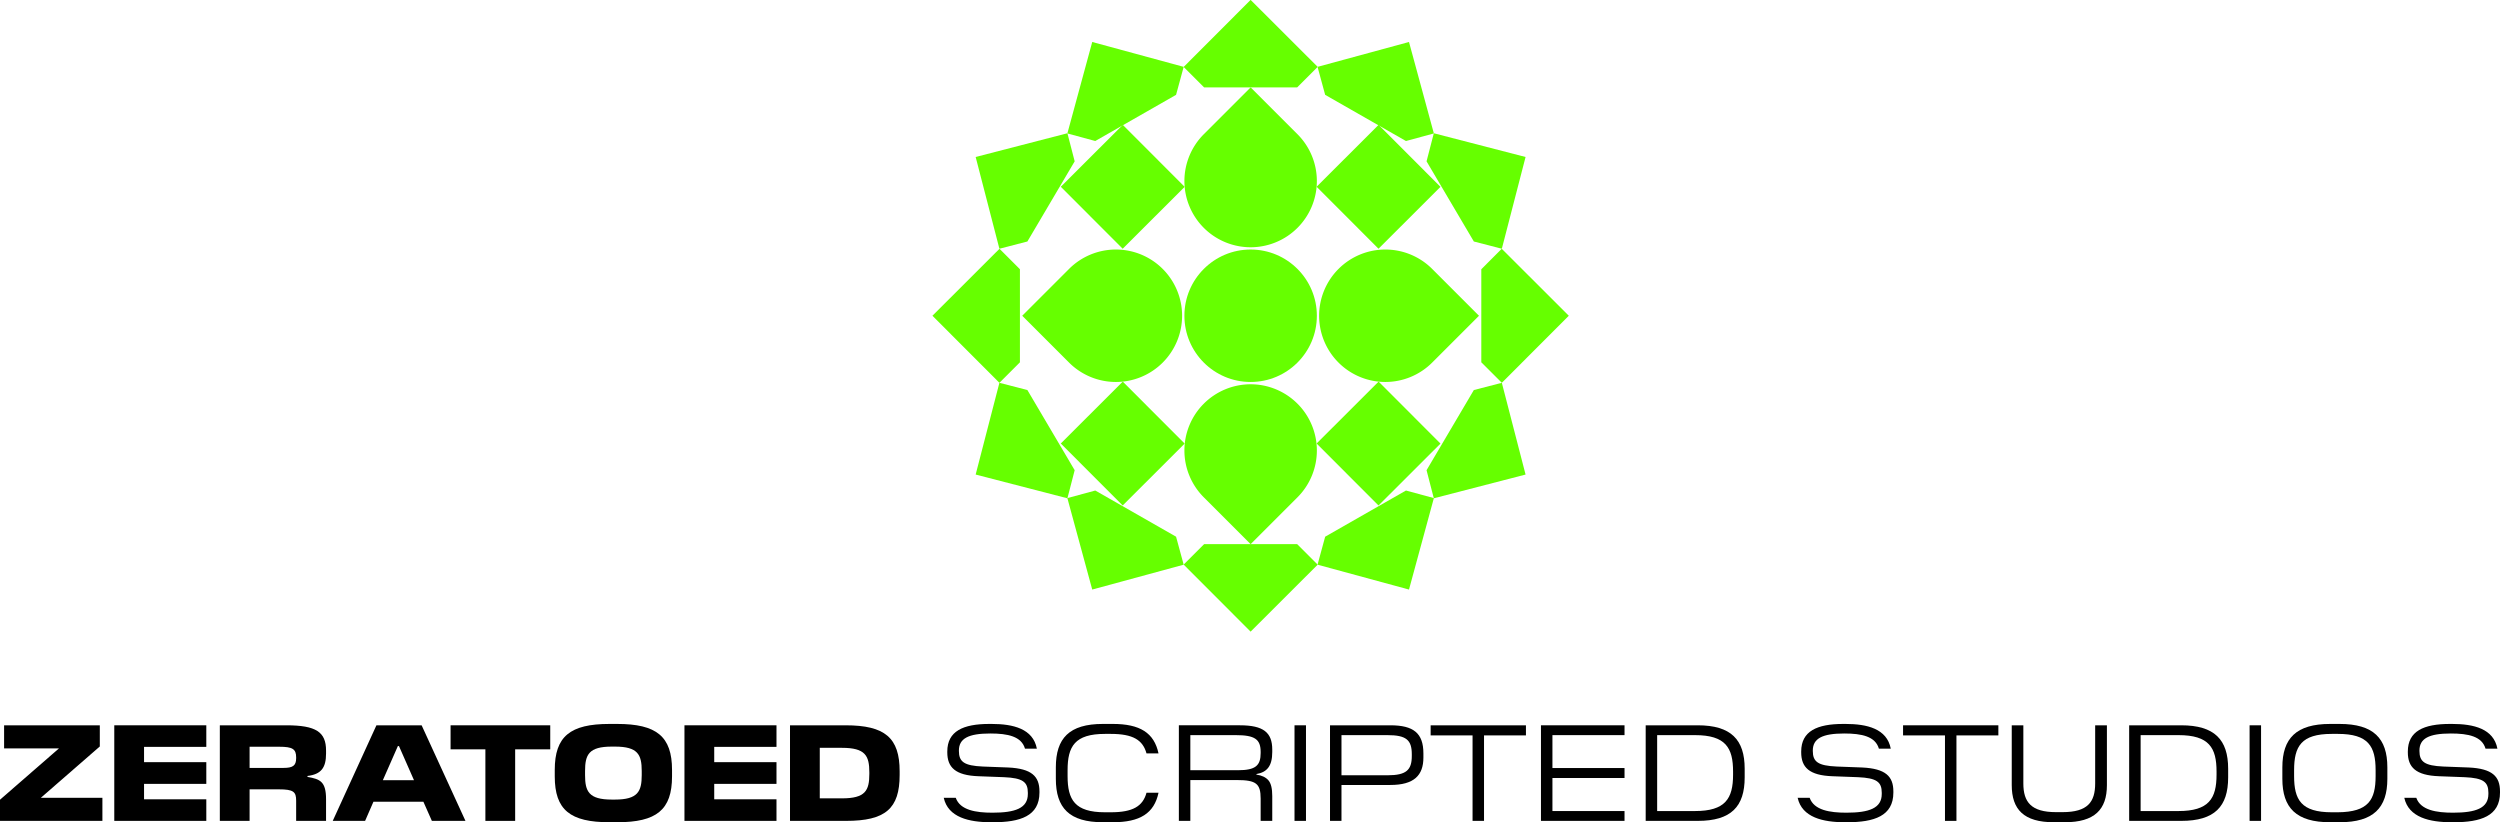<?xml version="1.0" encoding="UTF-8" standalone="no"?>
<svg
   version="1.1"
   width="2495.159"
   height="820.651"
   viewBox="0 0 2495.16 820.651"
   id="svg14"
   sodipodi:docname="Zeratoed Scripted Studios logo.svg"
   inkscape:version="1.4.2 (f4327f4, 2025-05-13)"
   xml:space="preserve"
   xmlns:inkscape="http://www.inkscape.org/namespaces/inkscape"
   xmlns:sodipodi="http://sodipodi.sourceforge.net/DTD/sodipodi-0.dtd"
   xmlns="http://www.w3.org/2000/svg"
   xmlns:svg="http://www.w3.org/2000/svg"><path
     style="font-weight:900;font-stretch:semi-expanded;font-size:136.273px;line-height:1;font-family:'Pilat Wide';-inkscape-font-specification:'Pilat Wide Heavy Semi-Expanded';text-align:center;letter-spacing:0px;word-spacing:0px;text-anchor:middle;stroke-width:3.2;stroke-linecap:square"
     d="m 897.903,769.822 c 0,-33.523 -14.717,-45.924 -53.964,-45.924 h -55.463 v 95.391 h 56.008 c 39.247,0 53.419,-12.265 53.419,-45.788 z m -57.507,-23.439 c 23.303,0 27.255,7.904 27.255,24.529 v 1.499 c 0,16.625 -3.952,24.393 -27.255,24.393 h -22.212 v -50.421 z"
     id="path25" /><path
     style="font-weight:900;font-stretch:semi-expanded;font-size:136.273px;line-height:1;font-family:'Pilat Wide';-inkscape-font-specification:'Pilat Wide Heavy Semi-Expanded';text-align:center;letter-spacing:0px;word-spacing:0px;text-anchor:middle;stroke-width:3.2;stroke-linecap:square"
     d="m 774.985,797.758 h -62.14 v -15.399 h 62.14 v -21.667 h -62.14 v -15.263 h 62.14 v -21.531 h -91.848 v 95.391 h 91.848 z"
     id="path24" /><path
     style="font-weight:900;font-stretch:semi-expanded;font-size:136.273px;line-height:1;font-family:'Pilat Wide';-inkscape-font-specification:'Pilat Wide Heavy Semi-Expanded';text-align:center;letter-spacing:0px;word-spacing:0px;text-anchor:middle;stroke-width:3.2;stroke-linecap:square"
     d="m 615.954,820.651 c 39.247,0 54.782,-12.265 54.782,-45.788 v -6.405 c 0,-33.523 -15.535,-45.924 -54.782,-45.924 h -7.631 c -39.247,0 -54.645,12.401 -54.645,45.924 v 6.405 c 0,33.523 15.399,45.788 54.645,45.788 z m -5.315,-22.621 c -23.03,0 -26.71,-8.176 -26.71,-24.393 v -4.088 c 0,-16.353 3.679,-24.393 26.71,-24.393 h 3.134 c 22.894,0 26.71,8.04 26.71,24.393 v 4.088 c 0,16.216 -3.816,24.393 -26.71,24.393 z"
     id="path23" /><path
     style="font-weight:900;font-stretch:semi-expanded;font-size:136.273px;line-height:1;font-family:'Pilat Wide';-inkscape-font-specification:'Pilat Wide Heavy Semi-Expanded';text-align:center;letter-spacing:0px;word-spacing:0px;text-anchor:middle;stroke-width:3.2;stroke-linecap:square"
     d="m 514.158,747.882 h 35.022 v -23.984 h -99.479 v 23.984 h 34.75 v 71.407 h 29.708 z"
     id="path22" /><path
     style="font-weight:900;font-stretch:semi-expanded;font-size:136.273px;line-height:1;font-family:'Pilat Wide';-inkscape-font-specification:'Pilat Wide Heavy Semi-Expanded';text-align:center;letter-spacing:0px;word-spacing:0px;text-anchor:middle;stroke-width:3.2;stroke-linecap:square"
     d="m 420.811,723.898 h -45.106 l -43.607,95.391 h 32.297 l 8.313,-19.078 h 49.876 l 8.449,19.078 h 33.523 z m -22.621,20.713 14.99,34.068 h -31.07 l 14.99,-34.068 z"
     id="path21" /><path
     style="font-weight:900;font-stretch:semi-expanded;font-size:136.273px;line-height:1;font-family:'Pilat Wide';-inkscape-font-specification:'Pilat Wide Heavy Semi-Expanded';text-align:center;letter-spacing:0px;word-spacing:0px;text-anchor:middle;stroke-width:3.2;stroke-linecap:square"
     d="m 249.107,787.81 h 29.162 c 14.717,0 17.307,2.453 17.307,11.311 v 20.168 h 29.844 v -21.531 c 0,-17.579 -5.723,-20.168 -18.533,-22.349 v -0.954 c 13.491,-1.635 18.533,-8.04 18.533,-22.349 v -2.998 c 0,-18.533 -9.948,-25.21 -39.655,-25.21 h -66.365 v 95.391 h 29.708 z m 29.571,-42.517 c 13.355,0 16.898,2.317 16.898,10.629 v 0.818 c 0,7.495 -3.407,9.675 -12.537,9.675 h -33.932 v -21.122 z"
     id="path20" /><path
     style="font-weight:900;font-stretch:semi-expanded;font-size:136.273px;line-height:1;font-family:'Pilat Wide';-inkscape-font-specification:'Pilat Wide Heavy Semi-Expanded';text-align:center;letter-spacing:0px;word-spacing:0px;text-anchor:middle;stroke-width:3.2;stroke-linecap:square"
     d="m 205.909,797.758 h -62.14 v -15.399 h 62.14 v -21.667 h -62.14 v -15.263 h 62.14 v -21.531 h -91.848 v 95.391 h 91.848 z"
     id="path19" /><path
     style="font-weight:900;font-stretch:semi-expanded;font-size:136.273px;line-height:1;font-family:'Pilat Wide';-inkscape-font-specification:'Pilat Wide Heavy Semi-Expanded';text-align:center;letter-spacing:0px;word-spacing:0px;text-anchor:middle;stroke-width:3.2;stroke-linecap:square"
     d="M 102.205,796.259 H 40.746 L 99.616,745.02 V 723.898 H 4.088 V 746.928 H 58.87 L 0,798.166 v 21.122 h 102.205 z"
     id="path2" /><path
     style="font-weight:normal;font-stretch:semi-expanded;font-size:136.273px;line-height:1;font-family:'Pilat Wide';-inkscape-font-specification:'Pilat Wide Semi-Expanded';text-align:center;letter-spacing:0px;word-spacing:0px;text-anchor:middle;stroke-width:3.2;stroke-linecap:square"
     d="m 2448.963,820.651 c 26.846,0 46.197,-6.132 46.197,-29.571 v -1.226 c 0,-14.99 -7.768,-22.758 -31.206,-23.848 l -25.347,-0.954 c -18.669,-0.818 -23.848,-4.77 -23.848,-15.535 v -0.409 c 0,-11.992 9.403,-17.034 31.343,-17.034 17.443,0 31.07,2.862 34.613,15.126 h 11.856 c -3.816,-19.896 -23.712,-24.665 -45.106,-24.665 h -2.317 c -26.164,0 -41.972,7.222 -41.972,27.527 v 0.818 c 0,14.854 7.904,23.03 31.206,23.848 l 25.483,0.954 c 18.669,0.818 23.712,4.77 23.712,15.535 v 1.226 c 0,14.172 -12.537,18.669 -35.295,18.669 -16.489,0 -32.297,-2.453 -36.657,-14.854 h -11.992 c 4.361,19.623 25.347,24.393 47.287,24.393 z"
     id="path18" /><path
     style="font-weight:normal;font-stretch:semi-expanded;font-size:136.273px;line-height:1;font-family:'Pilat Wide';-inkscape-font-specification:'Pilat Wide Semi-Expanded';text-align:center;letter-spacing:0px;word-spacing:0px;text-anchor:middle;stroke-width:3.2;stroke-linecap:square"
     d="m 2335.038,820.651 c 33.796,0 47.696,-14.309 47.696,-43.335 v -11.447 c 0,-29.026 -13.9,-43.335 -47.696,-43.335 h -9.403 c -33.796,0 -47.696,14.309 -47.696,43.335 v 11.447 c 0,29.026 13.9,43.335 47.696,43.335 z m -7.768,-9.948 c -30.525,0 -37.611,-12.401 -37.611,-36.112 v -5.86 c 0,-23.848 7.086,-36.249 37.611,-36.249 h 6.132 c 30.389,0 37.611,12.401 37.611,36.249 v 5.86 c 0,23.848 -7.223,35.84 -37.611,36.112 z"
     id="path17" /><path
     style="font-weight:normal;font-stretch:semi-expanded;font-size:136.273px;line-height:1;font-family:'Pilat Wide';-inkscape-font-specification:'Pilat Wide Semi-Expanded';text-align:center;letter-spacing:0px;word-spacing:0px;text-anchor:middle;stroke-width:3.2;stroke-linecap:square"
     d="m 2256.681,723.898 h -11.447 v 95.391 h 11.447 z"
     id="path16" /><path
     style="font-weight:normal;font-stretch:semi-expanded;font-size:136.273px;line-height:1;font-family:'Pilat Wide';-inkscape-font-specification:'Pilat Wide Semi-Expanded';text-align:center;letter-spacing:0px;word-spacing:0px;text-anchor:middle;stroke-width:3.2;stroke-linecap:square"
     d="m 2223.84,767.232 c 0,-29.026 -13.627,-43.335 -46.878,-43.335 h -51.92 v 95.391 h 52.056 c 33.251,0 46.742,-14.309 46.742,-43.335 z m -49.603,-33.523 c 30.662,0 38.02,12.673 38.02,36.385 v 3.134 c 0,23.848 -7.768,36.249 -38.02,36.249 h -37.748 v -75.768 z"
     id="path15" /><path
     style="font-weight:normal;font-stretch:semi-expanded;font-size:136.273px;line-height:1;font-family:'Pilat Wide';-inkscape-font-specification:'Pilat Wide Semi-Expanded';text-align:center;letter-spacing:0px;word-spacing:0px;text-anchor:middle;stroke-width:3.2;stroke-linecap:square"
     d="m 2060.721,820.651 c 29.844,0 42.108,-12.673 42.108,-37.066 v -59.688 h -11.72 v 58.052 c 0,18.533 -7.495,28.617 -32.569,28.617 h -6.541 c -24.802,0 -32.569,-10.084 -32.569,-28.617 v -58.052 h -11.583 v 59.688 c 0,24.393 12.128,37.066 41.972,37.066 z"
     id="path14" /><path
     style="font-weight:normal;font-stretch:semi-expanded;font-size:136.273px;line-height:1;font-family:'Pilat Wide';-inkscape-font-specification:'Pilat Wide Semi-Expanded';text-align:center;letter-spacing:0px;word-spacing:0px;text-anchor:middle;stroke-width:3.2;stroke-linecap:square"
     d="m 1952.656,733.982 h 41.836 v -10.084 h -95.119 v 10.084 h 41.836 v 85.307 h 11.447 z"
     id="path13" /><path
     style="font-weight:normal;font-stretch:semi-expanded;font-size:136.273px;line-height:1;font-family:'Pilat Wide';-inkscape-font-specification:'Pilat Wide Semi-Expanded';text-align:center;letter-spacing:0px;word-spacing:0px;text-anchor:middle;stroke-width:3.2;stroke-linecap:square"
     d="m 1843.502,820.651 c 26.846,0 46.197,-6.132 46.197,-29.571 v -1.226 c 0,-14.99 -7.768,-22.758 -31.206,-23.848 l -25.347,-0.954 c -18.669,-0.818 -23.848,-4.77 -23.848,-15.535 v -0.409 c 0,-11.992 9.403,-17.034 31.343,-17.034 17.443,0 31.07,2.862 34.613,15.126 h 11.856 c -3.816,-19.896 -23.712,-24.665 -45.106,-24.665 h -2.317 c -26.164,0 -41.972,7.222 -41.972,27.527 v 0.818 c 0,14.854 7.904,23.03 31.207,23.848 l 25.483,0.954 c 18.669,0.818 23.712,4.77 23.712,15.535 v 1.226 c 0,14.172 -12.537,18.669 -35.295,18.669 -16.489,0 -32.297,-2.453 -36.657,-14.854 h -11.992 c 4.361,19.623 25.347,24.393 47.287,24.393 z"
     id="path12" /><path
     style="font-weight:normal;font-stretch:semi-expanded;font-size:136.273px;line-height:1;font-family:'Pilat Wide';-inkscape-font-specification:'Pilat Wide Semi-Expanded';text-align:center;letter-spacing:0px;word-spacing:0px;text-anchor:middle;stroke-width:3.2;stroke-linecap:square"
     d="m 1741.297,767.232 c 0,-29.026 -13.627,-43.335 -46.878,-43.335 h -51.92 v 95.391 h 52.056 c 33.251,0 46.742,-14.309 46.742,-43.335 z m -49.603,-33.523 c 30.662,0 38.02,12.673 38.02,36.385 v 3.134 c 0,23.848 -7.768,36.249 -38.02,36.249 h -37.748 v -75.768 z"
     id="path11" /><path
     style="font-weight:normal;font-stretch:semi-expanded;font-size:136.273px;line-height:1;font-family:'Pilat Wide';-inkscape-font-specification:'Pilat Wide Semi-Expanded';text-align:center;letter-spacing:0px;word-spacing:0px;text-anchor:middle;stroke-width:3.2;stroke-linecap:square"
     d="m 1621.377,809.477 h -71.952 v -32.978 h 71.952 v -9.948 h -71.952 v -32.842 h 71.952 v -9.812 h -83.399 v 95.391 h 83.399 z"
     id="path10" /><path
     style="font-weight:normal;font-stretch:semi-expanded;font-size:136.273px;line-height:1;font-family:'Pilat Wide';-inkscape-font-specification:'Pilat Wide Semi-Expanded';text-align:center;letter-spacing:0px;word-spacing:0px;text-anchor:middle;stroke-width:3.2;stroke-linecap:square"
     d="m 1481.152,733.982 h 41.836 v -10.084 h -95.118 v 10.084 h 41.836 v 85.307 h 11.447 z"
     id="path9" /><path
     style="font-weight:normal;font-stretch:semi-expanded;font-size:136.273px;line-height:1;font-family:'Pilat Wide';-inkscape-font-specification:'Pilat Wide Semi-Expanded';text-align:center;letter-spacing:0px;word-spacing:0px;text-anchor:middle;stroke-width:3.2;stroke-linecap:square"
     d="m 1338.883,783.449 h 48.786 c 23.575,0 32.978,-9.539 32.978,-27.391 v -4.088 c 0,-20.305 -9.948,-28.072 -32.978,-28.072 h -60.233 v 95.391 h 11.447 z m 45.924,-49.74 c 18.806,0 24.257,4.906 24.257,19.078 v 1.772 c 0,13.9 -5.451,19.215 -24.12,19.215 h -46.06 v -40.064 z"
     id="path8" /><path
     style="font-weight:normal;font-stretch:semi-expanded;font-size:136.273px;line-height:1;font-family:'Pilat Wide';-inkscape-font-specification:'Pilat Wide Semi-Expanded';text-align:center;letter-spacing:0px;word-spacing:0px;text-anchor:middle;stroke-width:3.2;stroke-linecap:square"
     d="m 1303.452,723.898 h -11.447 v 95.391 h 11.447 z"
     id="path7" /><path
     style="font-weight:normal;font-stretch:semi-expanded;font-size:136.273px;line-height:1;font-family:'Pilat Wide';-inkscape-font-specification:'Pilat Wide Semi-Expanded';text-align:center;letter-spacing:0px;word-spacing:0px;text-anchor:middle;stroke-width:3.2;stroke-linecap:square"
     d="m 1188.028,778.543 h 46.469 c 19.351,0 23.712,3.679 23.712,18.533 v 22.212 h 11.583 v -24.802 c 0,-7.495 -1.226,-12.673 -3.816,-15.671 -2.589,-2.998 -6.541,-4.906 -11.992,-5.723 v -0.545 c 10.493,-1.772 15.808,-7.904 15.808,-21.94 v -2.453 c 0,-17.034 -8.722,-24.257 -32.297,-24.257 h -60.914 v 95.391 h 11.447 z m 45.379,-44.834 c 18.942,0 24.802,4.088 24.802,16.762 v 1.09 c 0,12.401 -4.906,17.17 -22.621,17.17 h -47.559 v -35.022 z"
     id="path6" /><path
     style="font-weight:normal;font-stretch:semi-expanded;font-size:136.273px;line-height:1;font-family:'Pilat Wide';-inkscape-font-specification:'Pilat Wide Semi-Expanded';text-align:center;letter-spacing:0px;word-spacing:0px;text-anchor:middle;stroke-width:3.2;stroke-linecap:square"
     d="m 1110.625,820.651 c 27.118,0 41.291,-8.858 45.651,-29.435 h -11.992 c -3.679,13.491 -13.627,19.487 -35.567,19.487 h -5.86 c -30.116,0 -37.339,-12.401 -37.339,-36.112 v -5.86 c 0,-23.848 7.222,-36.249 37.339,-36.249 h 5.86 c 21.94,0 31.888,5.996 35.567,19.487 h 11.992 c -4.361,-20.577 -18.533,-29.435 -45.651,-29.435 h -9.812 c -33.659,0 -47.014,14.309 -47.014,43.335 v 11.447 c 0,29.026 13.355,43.335 47.014,43.335 z"
     id="path5" /><path
     style="font-weight:normal;font-stretch:semi-expanded;font-size:136.273px;line-height:1;font-family:'Pilat Wide';-inkscape-font-specification:'Pilat Wide Semi-Expanded';text-align:center;letter-spacing:0px;word-spacing:0px;text-anchor:middle;stroke-width:3.2;stroke-linecap:square"
     d="m 991.25,820.651 c 26.846,0 46.197,-6.132 46.197,-29.571 v -1.226 c 0,-14.99 -7.768,-22.758 -31.206,-23.848 l -25.347,-0.954 c -18.669,-0.818 -23.848,-4.77 -23.848,-15.535 v -0.409 c 0,-11.992 9.403,-17.034 31.343,-17.034 17.443,0 31.07,2.862 34.613,15.126 h 11.856 c -3.816,-19.896 -23.712,-24.665 -45.106,-24.665 h -2.317 c -26.164,0 -41.972,7.222 -41.972,27.527 v 0.818 c 0,14.854 7.904,23.03 31.207,23.848 l 25.483,0.954 c 18.669,0.818 23.712,4.77 23.712,15.535 v 1.226 c 0,14.172 -12.537,18.669 -35.295,18.669 -16.489,0 -32.297,-2.453 -36.657,-14.854 h -11.992 c 4.361,19.623 25.347,24.393 47.287,24.393 z"
     id="path3" /><defs
     id="defs14" /><sodipodi:namedview
     id="namedview14"
     pagecolor="#ffffff"
     bordercolor="#000000"
     borderopacity="0.25"
     inkscape:showpageshadow="2"
     inkscape:pageopacity="0.0"
     inkscape:pagecheckerboard="0"
     inkscape:deskcolor="#d1d1d1"
     inkscape:zoom="0.71177817"
     inkscape:cx="1247.5797"
     inkscape:cy="410.94264"
     inkscape:window-width="1920"
     inkscape:window-height="1017"
     inkscape:window-x="-8"
     inkscape:window-y="-8"
     inkscape:window-maximized="1"
     inkscape:current-layer="svg14" /><g
     id="g4"
     transform="matrix(0.961,0,0,0.961,2325.129,358.733)"><path
       id="rect14-21-19"
       style="fill:#66ff00;fill-opacity:1;stroke-width:30.818"
       d="m -1168.944,191.846 -21.246,21.215 69.547,69.647 69.647,-69.546 -21.285,-21.316 z" /><path
       id="rect14-21-1-86"
       style="fill:#66ff00;fill-opacity:1;stroke-width:30.818"
       d="m -1281.992,136.146 -28.972,7.88 25.831,94.975 94.974,-25.83 -7.906,-29.068 z" /><path
       id="rect14-21-33-5"
       style="fill:#66ff00;fill-opacity:1;stroke-width:30.818"
       d="m -1352.481,31.792 -29.067,-7.52 -24.652,95.288 95.287,24.652 7.545,-29.163 z" /><path
       id="rect14-21-11-0"
       style="fill:#66ff00;fill-opacity:1;stroke-width:30.818"
       d="m -1360.233,-93.676 -21.215,-21.246 -69.647,69.547 69.546,69.647 21.316,-21.285 z" /><path
       id="rect14-21-1-8-2"
       style="fill:#66ff00;fill-opacity:1;stroke-width:30.818"
       d="m -959.292,136.146 28.972,7.88 -25.831,94.975 -94.975,-25.83 7.906,-29.068 z" /><path
       id="rect14-21-33-7-8"
       style="fill:#66ff00;fill-opacity:1;stroke-width:30.818"
       d="m -888.803,31.792 29.067,-7.52 24.652,95.288 -95.287,24.652 -7.545,-29.163 z" /><path
       id="rect14-21-11-4-6"
       style="fill:#66ff00;fill-opacity:1;stroke-width:30.818"
       d="m -881.051,-93.676 21.215,-21.246 69.647,69.547 -69.546,69.647 -21.316,-21.285 z" /><path
       id="rect14-21-7-0"
       style="fill:#66ff00;fill-opacity:1;stroke-width:30.818"
       d="m -1168.944,-282.535 -21.246,-21.215 69.547,-69.647 69.647,69.546 -21.285,21.316 z" /><path
       id="rect14-21-1-7-2"
       style="fill:#66ff00;fill-opacity:1;stroke-width:30.818"
       d="m -1281.992,-226.835 -28.972,-7.88 25.831,-94.975 94.974,25.83 -7.906,29.068 z" /><path
       id="rect14-21-33-9-4"
       style="fill:#66ff00;fill-opacity:1;stroke-width:30.818"
       d="m -1352.481,-122.482 -29.067,7.52 -24.652,-95.288 95.287,-24.652 7.545,29.163 z" /><path
       id="rect14-21-1-8-1-8"
       style="fill:#66ff00;fill-opacity:1;stroke-width:30.818"
       d="m -959.292,-226.835 28.972,-7.88 -25.831,-94.975 -94.975,25.83 7.906,29.068 z" /><path
       id="rect14-21-33-7-9-6"
       style="fill:#66ff00;fill-opacity:1;stroke-width:30.818"
       d="m -888.803,-122.482 29.067,7.52 24.652,-95.288 -95.287,-24.652 -7.545,29.163 z" /><circle
       style="fill:#66ff00;fill-opacity:1;stroke-width:53.062;stroke-linecap:square;paint-order:stroke fill markers"
       id="path4"
       cx="-1120.623"
       cy="-45.363"
       r="68.775" /><path
       id="path1-2-4"
       style="fill:#66ff00;fill-opacity:1;stroke-width:59.311;stroke-linecap:square;paint-order:stroke fill markers"
       d="m -1211.945,3.273 a 68.775,68.775 0 0 0 0.01,-97.265 68.775,68.775 0 0 0 -97.263,-0.005 l -48.634,48.627 48.627,48.634 a 68.775,68.775 0 0 0 97.263,0.009 z" /><path
       id="path1-2-4-8"
       style="fill:#66ff00;fill-opacity:1;stroke-width:59.311;stroke-linecap:square;paint-order:stroke fill markers"
       d="m -1029.337,-93.999 a 68.775,68.775 0 0 0 -0.012,97.265 68.775,68.775 0 0 0 97.263,0.006 l 48.634,-48.627 -48.627,-48.634 a 68.775,68.775 0 0 0 -97.263,-0.009 z" /><path
       id="path1-2-4-82"
       style="fill:#66ff00;fill-opacity:1;stroke-width:59.311;stroke-linecap:square;paint-order:stroke fill markers"
       d="m -1071.987,45.959 a 68.775,68.775 0 0 0 -97.265,-0.01 68.775,68.775 0 0 0 0,97.263 l 48.627,48.634 48.634,-48.627 a 68.775,68.775 0 0 0 0.01,-97.263 z" /><path
       id="path1-2-4-8-9"
       style="fill:#66ff00;fill-opacity:1;stroke-width:59.311;stroke-linecap:square;paint-order:stroke fill markers"
       d="m -1169.259,-136.65 a 68.775,68.775 0 0 0 97.265,0.012 68.775,68.775 0 0 0 0.01,-97.263 l -48.627,-48.634 -48.634,48.627 a 68.775,68.775 0 0 0 -0.01,97.263 z" /><rect
       style="fill:#66ff00;fill-opacity:1;stroke-width:8.476;stroke-linecap:round;stroke-linejoin:round"
       id="rect2-2-6-86-3-9-0-4"
       width="90.971"
       height="90.971"
       x="-805.831"
       y="-1057.993"
       transform="rotate(-44.955)" /><rect
       style="fill:#66ff00;fill-opacity:1;stroke-width:8.476;stroke-linecap:round;stroke-linejoin:round"
       id="rect2-2-6-86-3-9-0-4-1"
       width="90.971"
       height="90.971"
       x="-617.82"
       y="-870.276"
       transform="rotate(-44.955)" /><rect
       style="fill:#66ff00;fill-opacity:1;stroke-width:8.476;stroke-linecap:round;stroke-linejoin:round"
       id="rect2-2-6-86-3-9-0-4-3"
       width="90.971"
       height="90.971"
       x="-994.236"
       y="-869.294"
       transform="rotate(-44.955)" /><rect
       style="fill:#66ff00;fill-opacity:1;stroke-width:8.476;stroke-linecap:round;stroke-linejoin:round"
       id="rect2-2-6-86-3-9-0-4-1-5"
       width="90.971"
       height="90.971"
       x="-806.224"
       y="-681.576"
       transform="rotate(-44.955)" /></g></svg>

